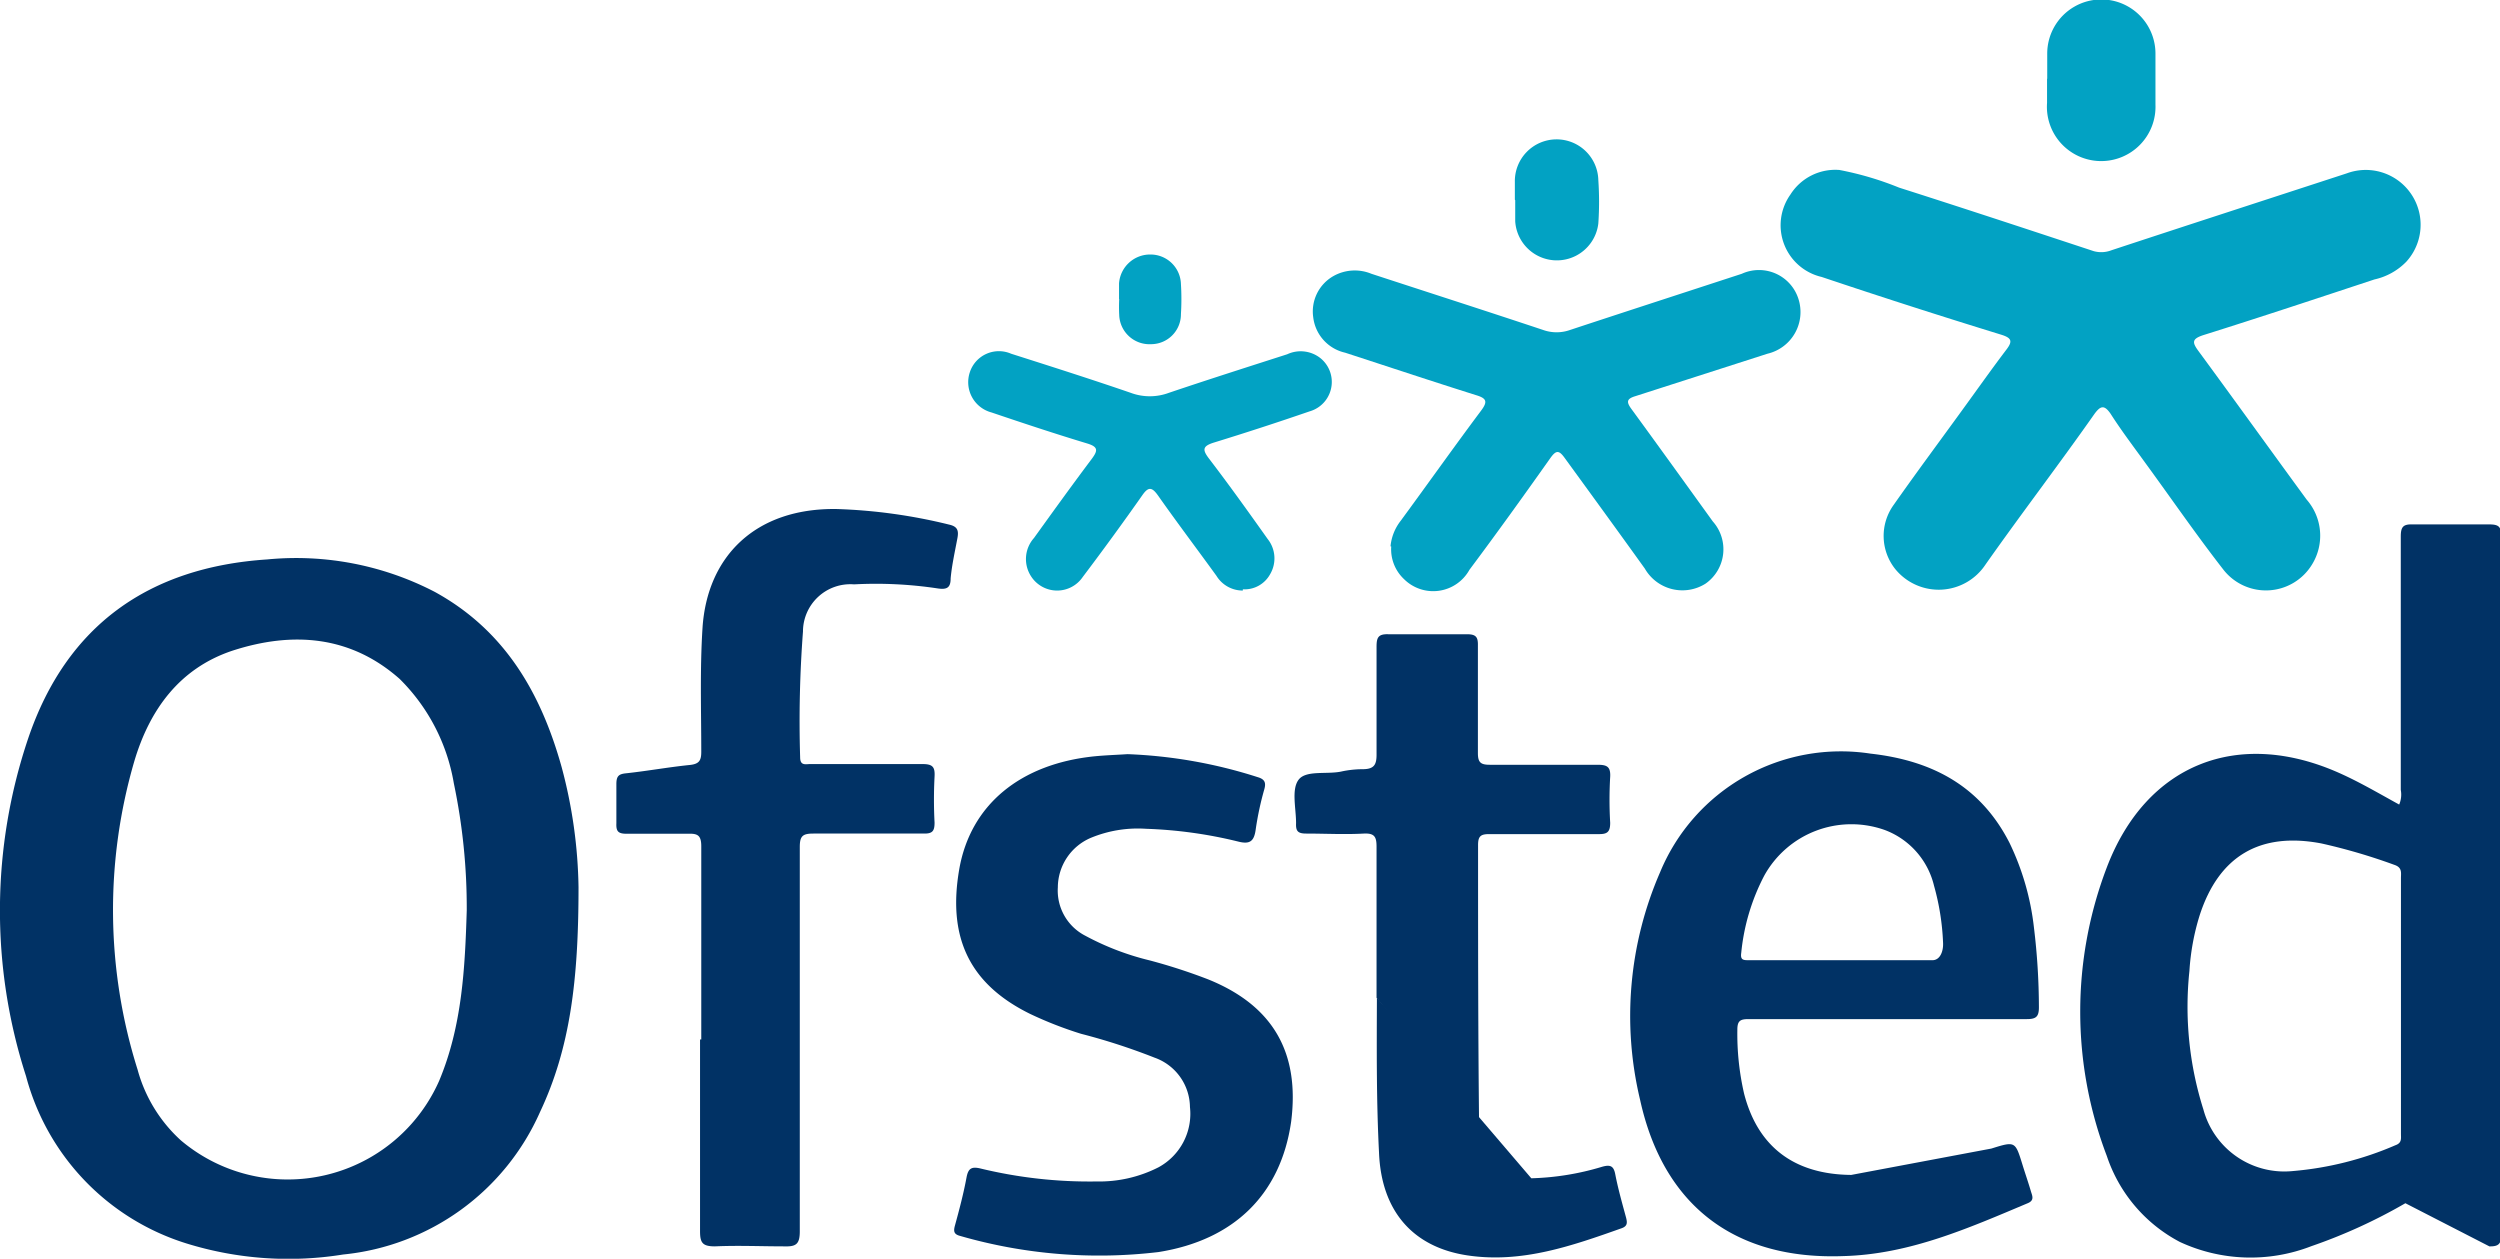 <svg id="Layer_1" data-name="Layer 1" xmlns="http://www.w3.org/2000/svg" viewBox="0 0 141.35 71.17"><defs><style>.cls-1{fill:#013265;}.cls-2{fill:#02a2c3;}</style></defs><title>ofsted-logo</title><path class="cls-1" d="M32.71,50.17c0,5.23-.47,9.09-2.18,12.71A13.64,13.64,0,0,1,19.4,70.93a19.45,19.45,0,0,1-8.87-.63,13.54,13.54,0,0,1-9.06-9.46A30.46,30.46,0,0,1,1.6,41.73c2.17-6.38,6.83-9.66,13.51-10.1a17,17,0,0,1,9.48,1.84c3.95,2.17,6,5.71,7.17,9.92a27.63,27.63,0,0,1,.95,6.78m-6.32,1.3a34.3,34.3,0,0,0-.73-7.18,10.84,10.84,0,0,0-3.06-5.9c-2.79-2.47-6.07-2.7-9.46-1.6-3,1-4.68,3.35-5.54,6.23a30,30,0,0,0,.18,17.46,8.36,8.36,0,0,0,2.45,4,9.36,9.36,0,0,0,14.6-3.37c1.3-3.1,1.46-6.38,1.56-9.63" transform="translate(0 0)"/><path class="cls-1" d="M136,69.78c0-.53,0-1.07,0-1.75m0,0a30.3,30.3,0,0,1-5.32,2.43,9.49,9.49,0,0,1-7.43-.24,8.53,8.53,0,0,1-4.13-4.86,22.89,22.89,0,0,1,0-16.32c2.23-5.85,7.42-7.88,13.13-5.34,1.17.52,2.27,1.17,3.4,1.79a1.44,1.44,0,0,0,.09-.83c0-4.77,0-9.54,0-14.32,0-.55.13-.71.69-.69,1.43,0,2.87,0,4.3,0,.56,0,.69.13.69.69q0,15.84,0,31.68c0,2.59,0,5.19,0,7.79,0,.52-.15.67-.67.66m-5-13.63h0V49.65c0-.3.08-.6-.37-.75a32.94,32.94,0,0,0-4.12-1.21c-3.49-.67-5.82.72-6.9,4.09a13.29,13.29,0,0,0-.57,3.12,19.22,19.22,0,0,0,.79,7.83,4.74,4.74,0,0,0,5.07,3.48,18.48,18.48,0,0,0,5.79-1.46c.37-.13.31-.38.31-.64V56.84" transform="translate(0 0)"/><path class="cls-2" d="M104,9.61a17.83,17.83,0,0,1,3.38,1c3.67,1.17,7.33,2.38,11,3.59a1.59,1.59,0,0,0,1-.05c4.43-1.46,8.87-2.9,13.31-4.35a3.1,3.1,0,0,1,3.36,5,3.6,3.6,0,0,1-1.8,1c-3.21,1.06-6.43,2.13-9.65,3.14-.69.22-.66.42-.29.92,2.05,2.79,4.07,5.6,6.11,8.39a3.1,3.1,0,0,1,.3,3.67,3.05,3.05,0,0,1-5,.3c-1.52-1.95-2.93-4-4.39-6-.68-.94-1.38-1.86-2-2.83-.36-.52-.57-.44-.9,0-2,2.85-4.15,5.66-6.17,8.53a3.17,3.17,0,0,1-5.09.27,3,3,0,0,1-.09-3.66c1.27-1.81,2.58-3.57,3.87-5.35.83-1.14,1.64-2.29,2.49-3.41.37-.48.29-.66-.27-.84Q108,17.34,103,15.66A3,3,0,0,1,101.23,11,3,3,0,0,1,104,9.61" transform="translate(0 0)"/><path class="cls-1" d="M112.59,64.94c1.35-.42,1.35-.42,1.76.91.16.52.33,1,.49,1.55.08.24.17.47-.17.62-3.37,1.42-6.73,2.91-10.47,3-6.12.22-10.16-2.86-11.47-8.84a20.36,20.36,0,0,1,1.13-12.86,11.06,11.06,0,0,1,11.9-6.71c3.48.39,6.22,1.83,7.86,5.05A14.8,14.8,0,0,1,115,52.45a37.79,37.79,0,0,1,.28,4.51c0,.53-.17.66-.68.66-2.62,0-5.25,0-7.87,0h0c-2.62,0-5.24,0-7.87,0-.47,0-.63.1-.63.6a15.07,15.07,0,0,0,.38,3.61c.77,3,2.82,4.57,6.06,4.6m4.59-12.14c.44,0,.63-.52.6-1a13.87,13.87,0,0,0-.51-3.21,4.48,4.48,0,0,0-2.78-3.15,5.63,5.63,0,0,0-6.82,2.58,11.9,11.9,0,0,0-1.3,4.36c-.06.42.12.42.45.42,1.73,0,8.64,0,10.36,0" transform="translate(0 0)"/><path class="cls-1" d="M39.65,58.77c0-3.64,0-7.28,0-10.91,0-.61-.18-.74-.74-.72-1.17,0-2.33,0-3.49,0-.47,0-.59-.14-.57-.59,0-.74,0-1.48,0-2.22,0-.47.15-.57.57-.61,1.2-.13,2.4-.35,3.6-.47.51-.06.63-.25.63-.74,0-2.32-.08-4.65.07-7,.26-4.06,3-6.79,7.57-6.73a30.45,30.45,0,0,1,6.37.88c.5.11.55.36.47.78-.14.75-.31,1.5-.38,2.26,0,.52-.2.65-.73.57a23.38,23.38,0,0,0-4.73-.23,2.68,2.68,0,0,0-2.89,2.67,67.44,67.44,0,0,0-.16,7.11c0,.51.34.37.61.38,2.1,0,4.2,0,6.31,0,.58,0,.71.17.68.71a25.05,25.05,0,0,0,0,2.6c0,.47-.11.63-.61.62-2.08,0-4.16,0-6.24,0-.61,0-.77.14-.77.76,0,7.25,0,14.5,0,21.74,0,.72-.22.86-.87.84-1.31,0-2.62-.06-3.93,0-.72,0-.84-.22-.84-.87,0-3.61,0-7.22,0-10.83" transform="translate(0 0)"/><path class="cls-1" d="M63.76,42.64a27.41,27.41,0,0,1,7.35,1.3c.41.12.48.32.37.7A17.28,17.28,0,0,0,71,46.88c-.09.7-.34.87-1,.7a25.25,25.25,0,0,0-5.2-.72,6.94,6.94,0,0,0-3.12.51,3.06,3.06,0,0,0-1.87,2.8,2.87,2.87,0,0,0,1.56,2.74A15.18,15.18,0,0,0,65,54.3a31.74,31.74,0,0,1,3.3,1.07C72,56.86,73.5,59.54,73,63.43c-.59,4.09-3.22,6.68-7.49,7.36a28.35,28.35,0,0,1-11.22-.91c-.35-.09-.39-.25-.3-.58.25-.91.49-1.82.66-2.74.1-.52.3-.61.8-.49a26.19,26.19,0,0,0,6.54.73,7.38,7.38,0,0,0,3.51-.8,3.44,3.44,0,0,0,1.78-3.41,3,3,0,0,0-2-2.79,35.41,35.41,0,0,0-4.16-1.35,21.63,21.63,0,0,1-2.89-1.13c-3.53-1.74-4.63-4.44-4-8.14s3.49-6,7.67-6.42c.62-.06,1.24-.08,1.85-.12" transform="translate(0 0)"/><path class="cls-1" d="M86.58,66.62a15.14,15.14,0,0,0,4-.65c.46-.13.66-.06.75.44.16.82.39,1.63.61,2.44.07.28.08.47-.24.59-2.82,1-5.66,2-8.73,1.54s-4.87-2.49-5-5.81c-.15-2.92-.13-5.84-.12-8.76" transform="translate(0 0)"/><path class="cls-1" d="M77.83,56.41c0-2.84,0-5.68,0-8.53,0-.55-.1-.78-.72-.75-1.08.06-2.17,0-3.26,0-.48,0-.59-.15-.57-.59,0-.84-.27-1.9.14-2.45s1.56-.3,2.38-.46a5.84,5.84,0,0,1,1.25-.14c.69,0,.79-.3.78-.91,0-2,0-4,0-6,0-.52.08-.74.67-.72,1.48,0,3,0,4.45,0,.51,0,.62.17.61.64,0,2,0,4,0,6.08,0,.53.16.66.67.66,2,0,4.06,0,6.08,0,.53,0,.76.09.73.68a22.54,22.54,0,0,0,0,2.6c0,.54-.18.65-.68.64-2,0-4.1,0-6.15,0-.47,0-.64.1-.64.61,0,5.31,0,10.63.06,16" transform="translate(0 0)"/><path class="cls-2" d="M78.62,30.89a2.76,2.76,0,0,1,.58-1.45c1.52-2.07,3-4.16,4.54-6.22.39-.52.31-.7-.29-.88-2.48-.78-4.94-1.6-7.4-2.4a2.33,2.33,0,0,1-1.8-2,2.3,2.3,0,0,1,1.14-2.33,2.46,2.46,0,0,1,2.15-.13c3.24,1.06,6.48,2.1,9.72,3.18a2.27,2.27,0,0,0,1.5,0c3.24-1.07,6.48-2.12,9.72-3.18a2.34,2.34,0,0,1,3.2,1.41A2.42,2.42,0,0,1,99.93,20l-7.47,2.4c-.49.15-.51.32-.23.71,1.55,2.12,3.08,4.25,4.61,6.37A2.37,2.37,0,0,1,96.43,33,2.45,2.45,0,0,1,93,32.15c-1.5-2.09-3-4.15-4.52-6.24-.33-.46-.49-.48-.83,0-1.5,2.12-3,4.21-4.57,6.31a2.34,2.34,0,0,1-3.7.52,2.31,2.31,0,0,1-.72-1.84" transform="translate(0 0)"/><path class="cls-2" d="M70.27,33.39a1.74,1.74,0,0,1-1.49-.83c-1.1-1.52-2.22-3-3.31-4.55-.35-.49-.55-.49-.89,0q-1.63,2.32-3.36,4.61a1.75,1.75,0,0,1-2.9,0,1.79,1.79,0,0,1,.14-2.2c1.08-1.5,2.16-3,3.28-4.49.33-.45.36-.66-.25-.85-1.82-.55-3.63-1.15-5.43-1.76a1.77,1.77,0,0,1-1.23-2.26A1.73,1.73,0,0,1,57.17,20c2.26.72,4.52,1.44,6.76,2.21a3.09,3.09,0,0,0,2.16,0c2.22-.75,4.45-1.46,6.69-2.18a1.8,1.8,0,0,1,1.89.23,1.73,1.73,0,0,1-.63,3q-2.7.93-5.43,1.77c-.62.2-.63.4-.26.89,1.14,1.49,2.22,3,3.32,4.55a1.76,1.76,0,0,1,.14,2,1.65,1.65,0,0,1-1.54.85" transform="translate(0 0)"/><path class="cls-2" d="M115.75,4.43c0-.47,0-.93,0-1.4a3.06,3.06,0,0,1,6.12,0c0,1,0,1.93,0,2.89a3.07,3.07,0,1,1-6.13-.1c0-.44,0-.89,0-1.34" transform="translate(0 0)"/><path class="cls-2" d="M85.65,11.29c0-.34,0-.69,0-1a2.36,2.36,0,0,1,4.72-.1,18.06,18.06,0,0,1,0,2.44,2.36,2.36,0,0,1-4.7-.12c0-.4,0-.79,0-1.19Z" transform="translate(0 0)"/><path class="cls-2" d="M63.27,16.91c0-.29,0-.59,0-.88a1.76,1.76,0,0,1,1.78-1.64,1.72,1.72,0,0,1,1.72,1.67,13.77,13.77,0,0,1,0,1.7,1.69,1.69,0,0,1-1.69,1.7,1.71,1.71,0,0,1-1.8-1.66,8.81,8.81,0,0,1,0-.89Z" transform="translate(0 0)"/></svg>